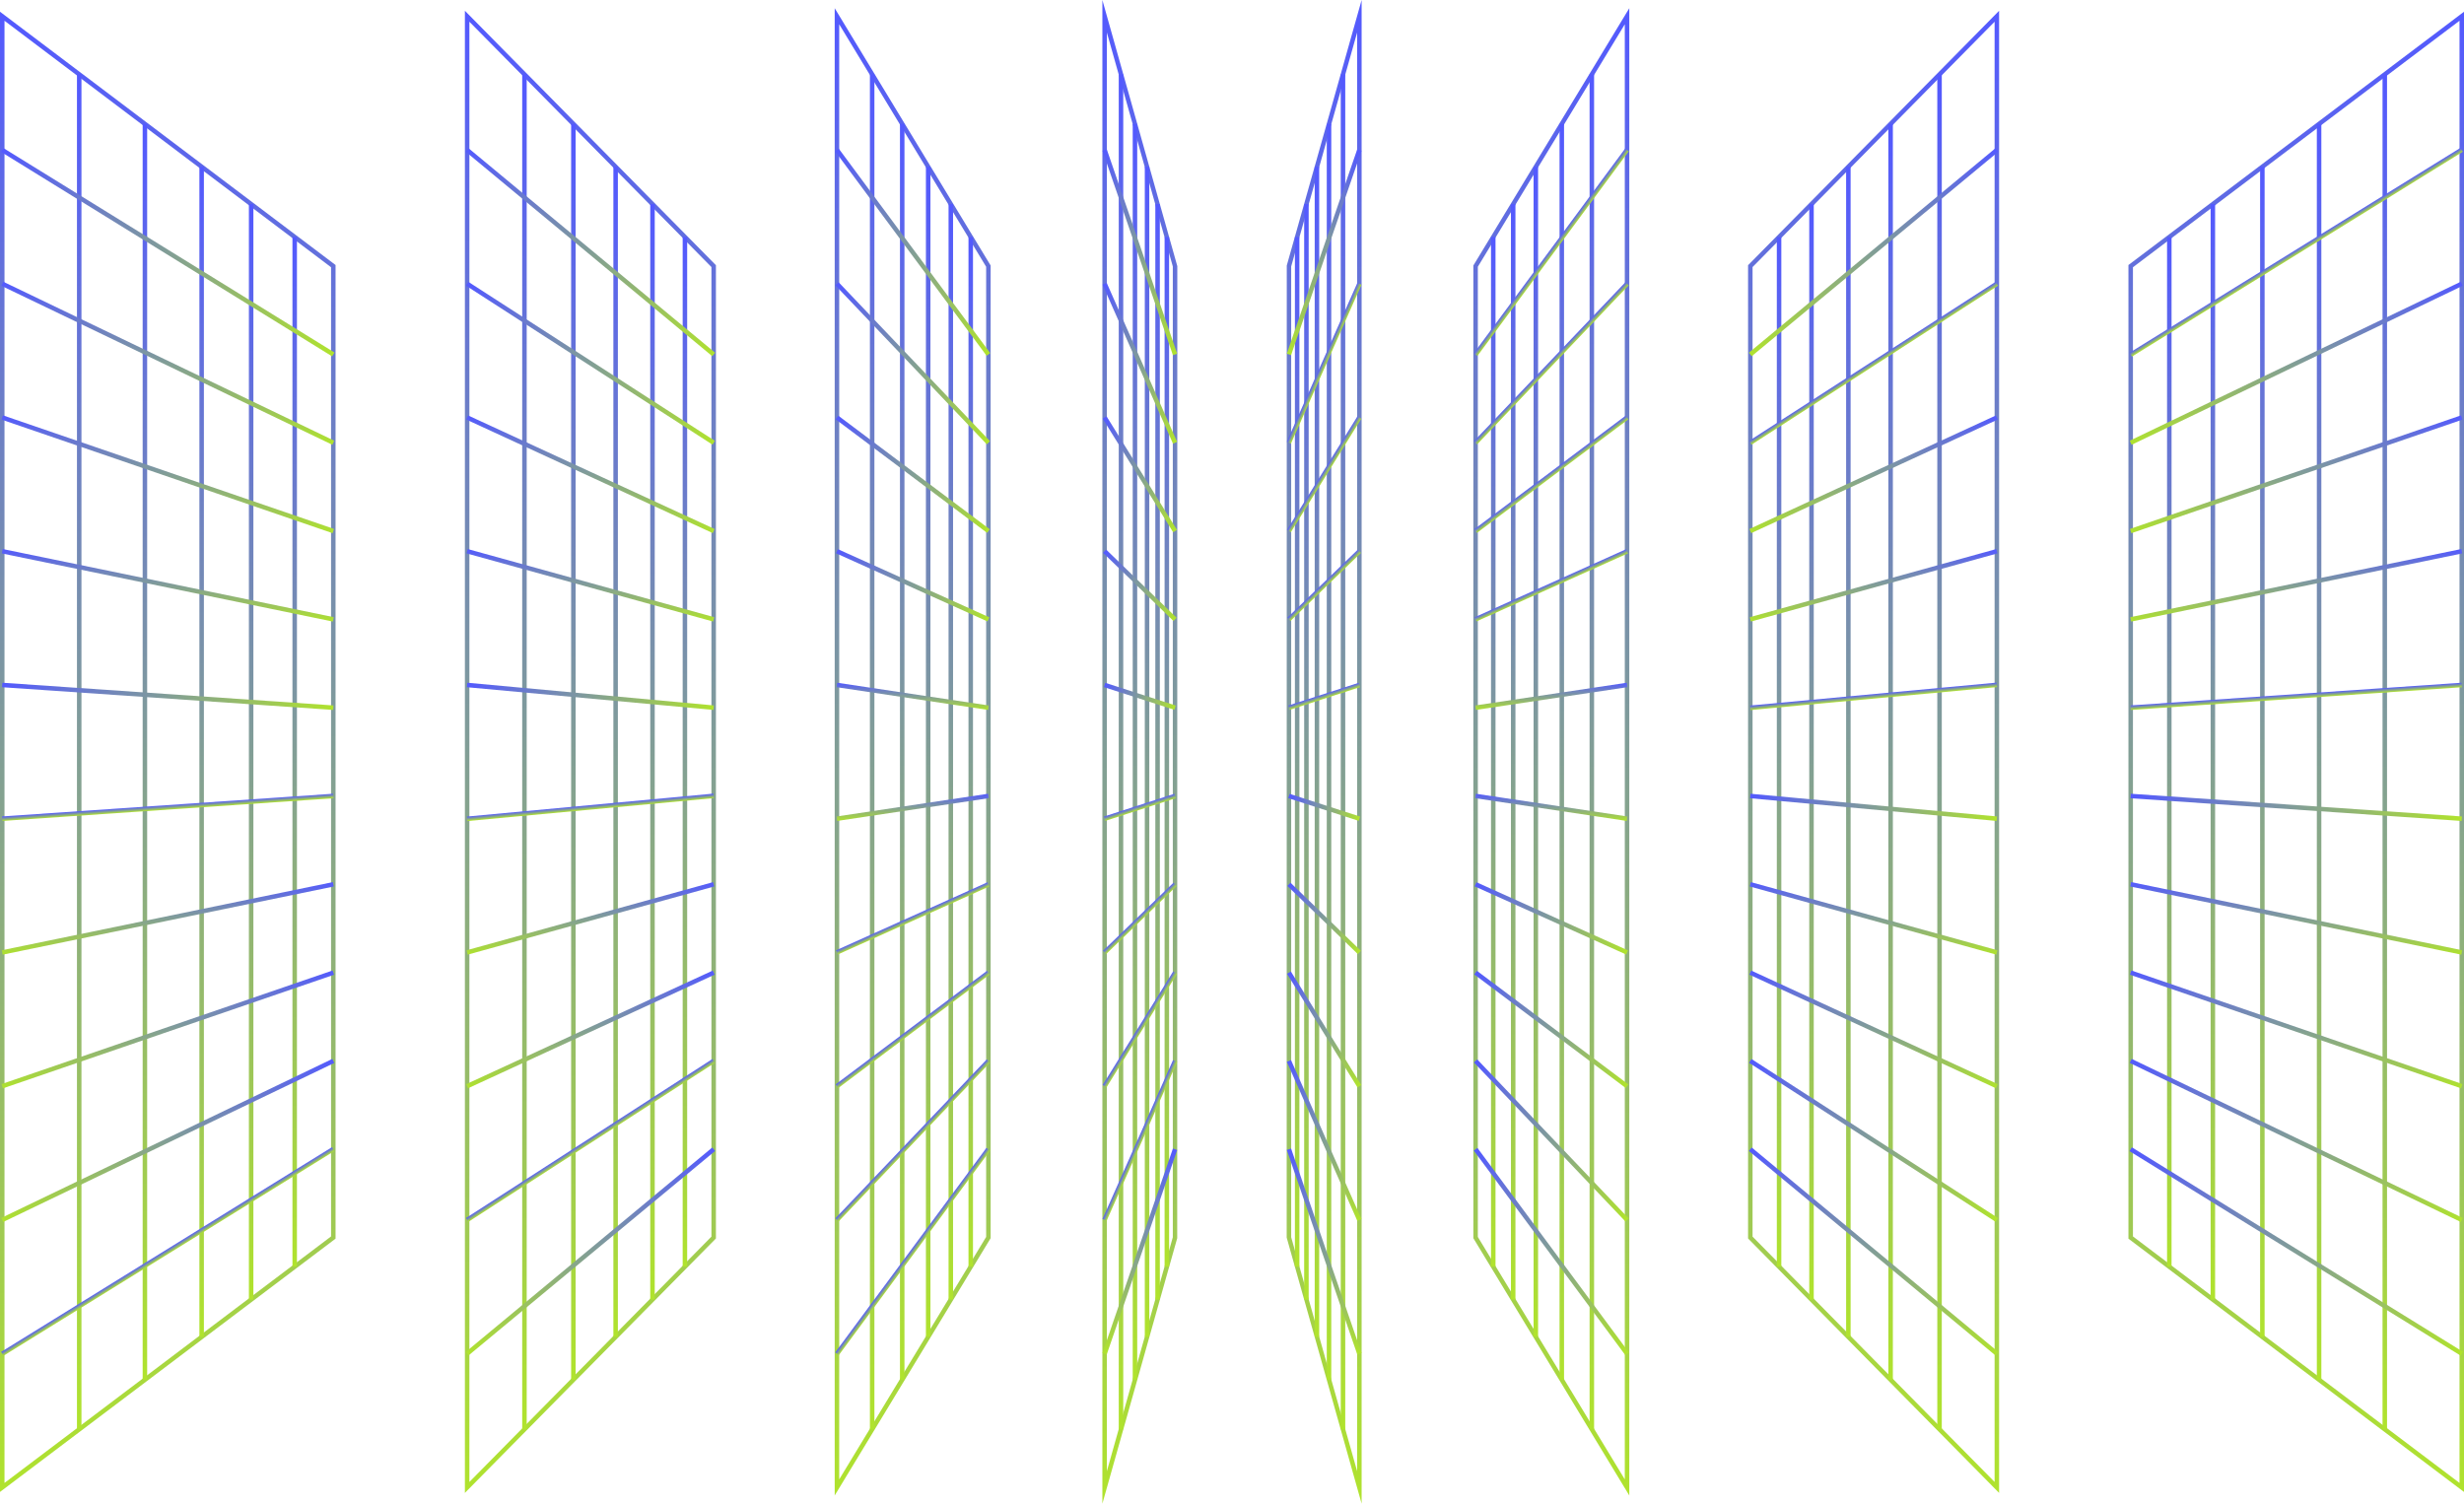 <svg width="642" height="392" viewBox="0 0 642 392" fill="none" xmlns="http://www.w3.org/2000/svg">
<path d="M0 388.734V3.059L87.43 69.049V322.745L87.196 322.92L0 388.734ZM1.172 5.408V386.386L86.259 322.161V69.632L1.172 5.408Z" fill="url(#paint0_linear_424_3734)"/>
<path d="M21.224 19.369H20.052V372.424H21.224V19.369Z" fill="url(#paint1_linear_424_3734)"/>
<path d="M38.343 32.289H37.171V359.503H38.343V32.289Z" fill="url(#paint2_linear_424_3734)"/>
<path d="M53.125 43.446H51.953V348.346H53.125V43.446Z" fill="url(#paint3_linear_424_3734)"/>
<path d="M66.021 53.179H64.85V338.613H66.021V53.179Z" fill="url(#paint4_linear_424_3734)"/>
<path d="M77.37 61.745H76.198V330.047H77.37V61.745Z" fill="url(#paint5_linear_424_3734)"/>
<path d="M86.512 298.904L0.303 352.253L0.92 353.251L87.129 299.901L86.512 298.904Z" fill="url(#paint6_linear_424_3734)"/>
<path d="M0.841 318.391L0.332 317.337L86.591 275.905L87.099 276.959L0.841 318.391Z" fill="url(#paint7_linear_424_3734)"/>
<path d="M0.775 283.569L0.397 282.463L86.656 252.868L87.033 253.974L0.775 283.569Z" fill="url(#paint8_linear_424_3734)"/>
<path d="M0.703 248.741L0.469 247.595L86.728 229.839L86.962 230.985L0.703 248.741Z" fill="url(#paint9_linear_424_3734)"/>
<path d="M86.805 206.818L0.546 212.734L0.626 213.903L86.885 207.987L86.805 206.818Z" fill="url(#paint10_linear_424_3734)"/>
<path d="M0.626 177.889L0.546 179.057L86.805 184.975L86.885 183.806L0.626 177.889Z" fill="url(#paint11_linear_424_3734)"/>
<path d="M86.728 161.953L0.469 144.198L0.703 143.052L86.962 160.807L86.728 161.953Z" fill="url(#paint12_linear_424_3734)"/>
<path d="M86.656 138.924L0.397 109.33L0.775 108.224L87.033 137.818L86.656 138.924Z" fill="url(#paint13_linear_424_3734)"/>
<path d="M86.591 115.888L0.332 74.456L0.841 73.401L87.099 114.833L86.591 115.888Z" fill="url(#paint14_linear_424_3734)"/>
<path d="M0.894 38.581L0.277 39.579L86.536 92.849L87.152 91.851L0.894 38.581Z" fill="url(#paint15_linear_424_3734)"/>
<path d="M121.129 388.986V2.807L122.132 3.822L186.536 69.1V322.693L186.368 322.865L121.129 388.986ZM122.301 5.66V386.134L185.365 322.213V69.581L122.301 5.66Z" fill="url(#paint16_linear_424_3734)"/>
<path d="M137.234 19.369H136.062V372.424H137.234V19.369Z" fill="url(#paint17_linear_424_3734)"/>
<path d="M149.981 32.289H148.81V359.503H149.981V32.289Z" fill="url(#paint18_linear_424_3734)"/>
<path d="M160.99 43.447H159.818V348.346H160.99V43.447Z" fill="url(#paint19_linear_424_3734)"/>
<path d="M170.593 53.18H169.422V338.613H170.593V53.18Z" fill="url(#paint20_linear_424_3734)"/>
<path d="M179.044 61.745H177.872V330.047H179.044V61.745Z" fill="url(#paint21_linear_424_3734)"/>
<path d="M122.089 353.162L121.34 352.262L185.575 298.992L186.324 299.892L122.089 353.162Z" fill="url(#paint22_linear_424_3734)"/>
<path d="M185.629 275.935L121.4 317.378L122.035 318.361L186.263 276.918L185.629 275.935Z" fill="url(#paint23_linear_424_3734)"/>
<path d="M121.96 283.547L121.469 282.484L185.704 252.89L186.196 253.953L121.96 283.547Z" fill="url(#paint24_linear_424_3734)"/>
<path d="M121.872 248.732L121.558 247.603L185.793 229.848L186.108 230.976L121.872 248.732Z" fill="url(#paint25_linear_424_3734)"/>
<path d="M185.893 206.787L121.663 212.767L121.772 213.933L186.001 207.953L185.893 206.787Z" fill="url(#paint26_linear_424_3734)"/>
<path d="M121.769 177.89L121.661 179.056L185.896 184.974L186.004 183.807L121.769 177.89Z" fill="url(#paint27_linear_424_3734)"/>
<path d="M185.793 161.944L121.558 144.189L121.872 143.06L186.108 160.816L185.793 161.944Z" fill="url(#paint28_linear_424_3734)"/>
<path d="M185.704 138.902L121.469 109.308L121.96 108.245L186.196 137.839L185.704 138.902Z" fill="url(#paint29_linear_424_3734)"/>
<path d="M122.032 73.437L121.397 74.42L185.633 115.852L186.267 114.869L122.032 73.437Z" fill="url(#paint30_linear_424_3734)"/>
<path d="M185.575 92.8L121.34 39.53L122.089 38.63L186.324 91.9L185.575 92.8Z" fill="url(#paint31_linear_424_3734)"/>
<path d="M217.484 389.655V2.139L258.114 69.177V322.616L258.028 322.756L217.484 389.655ZM218.656 6.328V385.465L256.942 322.29V69.503L218.656 6.328Z" fill="url(#paint32_linear_424_3734)"/>
<path d="M227.829 19.368H226.657V372.423H227.829V19.368Z" fill="url(#paint33_linear_424_3734)"/>
<path d="M235.659 32.289H234.487V359.503H235.659V32.289Z" fill="url(#paint34_linear_424_3734)"/>
<path d="M242.423 43.446H241.251V348.345H242.423V43.446Z" fill="url(#paint35_linear_424_3734)"/>
<path d="M248.321 53.179H247.149V338.612H248.321V53.179Z" fill="url(#paint36_linear_424_3734)"/>
<path d="M253.513 61.745H252.342V330.047H253.513V61.745Z" fill="url(#paint37_linear_424_3734)"/>
<path d="M257.032 299.076L217.621 352.38L218.564 353.077L257.975 299.773L257.032 299.076Z" fill="url(#paint38_linear_424_3734)"/>
<path d="M257.108 276.031L217.646 317.458L218.491 318.264L257.954 276.837L257.108 276.031Z" fill="url(#paint39_linear_424_3734)"/>
<path d="M257.174 252.95L217.721 282.55L218.424 283.487L257.877 253.887L257.174 252.95Z" fill="url(#paint40_linear_424_3734)"/>
<path d="M257.293 229.888L217.826 247.623L218.306 248.691L257.773 230.957L257.293 229.888Z" fill="url(#paint41_linear_424_3734)"/>
<path d="M218.156 213.898L217.984 212.741L257.442 206.822L257.613 207.98L218.156 213.898Z" fill="url(#paint42_linear_424_3734)"/>
<path d="M257.442 184.969L217.984 179.051L218.156 177.894L257.613 183.812L257.442 184.969Z" fill="url(#paint43_linear_424_3734)"/>
<path d="M218.311 143.09L217.83 144.159L257.287 161.914L257.768 160.846L218.311 143.09Z" fill="url(#paint44_linear_424_3734)"/>
<path d="M218.422 108.308L217.719 109.245L257.176 138.839L257.879 137.902L218.422 108.308Z" fill="url(#paint45_linear_424_3734)"/>
<path d="M218.493 73.525L217.647 74.331L257.105 115.763L257.951 114.957L218.493 73.525Z" fill="url(#paint46_linear_424_3734)"/>
<path d="M218.541 38.731L217.599 39.429L257.056 92.699L257.999 92.001L218.541 38.731Z" fill="url(#paint47_linear_424_3734)"/>
<path d="M287.227 391.793V0L306.75 69.34L306.727 322.611L287.227 391.793ZM288.398 8.467V383.327L305.578 322.371V69.422L288.398 8.467Z" fill="url(#paint48_linear_424_3734)"/>
<path d="M292.664 19.368H291.492V372.423H292.664V19.368Z" fill="url(#paint49_linear_424_3734)"/>
<path d="M296.304 32.289H295.133V359.503H296.304V32.289Z" fill="url(#paint50_linear_424_3734)"/>
<path d="M299.451 43.446H298.279V348.346H299.451V43.446Z" fill="url(#paint51_linear_424_3734)"/>
<path d="M302.194 53.179H301.022V338.612H302.194V53.179Z" fill="url(#paint52_linear_424_3734)"/>
<path d="M304.608 61.745H303.437V330.047H304.608V61.745Z" fill="url(#paint53_linear_424_3734)"/>
<path d="M288.366 352.902L287.257 352.522L305.608 299.252L306.717 299.633L288.366 352.902Z" fill="url(#paint54_linear_424_3734)"/>
<path d="M305.645 276.201L287.262 317.619L288.33 318.093L306.714 276.676L305.645 276.201Z" fill="url(#paint55_linear_424_3734)"/>
<path d="M305.676 253.118L287.307 282.701L288.301 283.319L306.671 253.736L305.676 253.118Z" fill="url(#paint56_linear_424_3734)"/>
<path d="M305.765 230L287.398 247.739L288.21 248.579L306.577 230.84L305.765 230Z" fill="url(#paint57_linear_424_3734)"/>
<path d="M305.983 206.841L287.634 212.766L287.994 213.88L306.343 207.955L305.983 206.841Z" fill="url(#paint58_linear_424_3734)"/>
<path d="M287.992 177.915L287.633 179.03L305.984 184.948L306.344 183.833L287.992 177.915Z" fill="url(#paint59_linear_424_3734)"/>
<path d="M288.219 143.205L287.407 144.044L305.758 161.8L306.571 160.96L288.219 143.205Z" fill="url(#paint60_linear_424_3734)"/>
<path d="M288.309 108.468L287.314 109.085L305.666 138.679L306.661 138.062L288.309 108.468Z" fill="url(#paint61_linear_424_3734)"/>
<path d="M288.346 73.692L287.277 74.165L305.629 115.597L306.698 115.123L288.346 73.692Z" fill="url(#paint62_linear_424_3734)"/>
<path d="M305.608 92.54L287.257 39.27L288.366 38.89L306.717 92.16L305.608 92.54Z" fill="url(#paint63_linear_424_3734)"/>
<path d="M642.001 388.734L554.57 322.745V69.049L554.805 68.873L642.001 3.059V388.734ZM555.742 322.161L640.829 386.386V5.408L555.742 69.632V322.161Z" fill="url(#paint64_linear_424_3734)"/>
<path d="M621.947 19.369H620.775V372.424H621.947V19.369Z" fill="url(#paint65_linear_424_3734)"/>
<path d="M604.83 32.289H603.658V359.503H604.83V32.289Z" fill="url(#paint66_linear_424_3734)"/>
<path d="M590.048 43.446H588.876V348.346H590.048V43.446Z" fill="url(#paint67_linear_424_3734)"/>
<path d="M577.151 53.179H575.979V338.613H577.151V53.179Z" fill="url(#paint68_linear_424_3734)"/>
<path d="M565.803 61.745H564.632V330.047H565.803V61.745Z" fill="url(#paint69_linear_424_3734)"/>
<path d="M641.077 38.532L554.879 91.9L555.496 92.898L641.694 39.53L641.077 38.532Z" fill="url(#paint70_linear_424_3734)"/>
<path d="M555.41 115.888L554.901 114.833L641.16 73.401L641.669 74.456L555.41 115.888Z" fill="url(#paint71_linear_424_3734)"/>
<path d="M555.345 138.924L554.968 137.818L641.227 108.223L641.604 109.329L555.345 138.924Z" fill="url(#paint72_linear_424_3734)"/>
<path d="M555.273 161.953L555.039 160.807L641.298 143.052L641.532 144.198L555.273 161.953Z" fill="url(#paint73_linear_424_3734)"/>
<path d="M641.375 177.891L555.116 183.804L555.196 184.973L641.455 179.059L641.375 177.891Z" fill="url(#paint74_linear_424_3734)"/>
<path d="M555.196 206.817L555.116 207.986L641.375 213.904L641.455 212.735L555.196 206.817Z" fill="url(#paint75_linear_424_3734)"/>
<path d="M641.298 248.741L555.039 230.985L555.273 229.839L641.532 247.595L641.298 248.741Z" fill="url(#paint76_linear_424_3734)"/>
<path d="M641.227 283.569L554.968 253.974L555.345 252.868L641.604 282.463L641.227 283.569Z" fill="url(#paint77_linear_424_3734)"/>
<path d="M641.16 318.391L554.901 276.959L555.41 275.905L641.669 317.337L641.16 318.391Z" fill="url(#paint78_linear_424_3734)"/>
<path d="M555.465 298.944L554.849 299.942L641.108 353.211L641.724 352.213L555.465 298.944Z" fill="url(#paint79_linear_424_3734)"/>
<path d="M520.87 388.986L519.867 387.972L455.463 322.693V69.1L455.631 68.929L520.87 2.807V388.986ZM456.634 322.213L519.698 386.134V5.66L456.634 69.581V322.213Z" fill="url(#paint80_linear_424_3734)"/>
<path d="M505.936 19.369H504.765V372.424H505.936V19.369Z" fill="url(#paint81_linear_424_3734)"/>
<path d="M493.189 32.289H492.018V359.503H493.189V32.289Z" fill="url(#paint82_linear_424_3734)"/>
<path d="M482.18 43.447H481.009V348.346H482.18V43.447Z" fill="url(#paint83_linear_424_3734)"/>
<path d="M472.577 53.18H471.405V338.613H472.577V53.18Z" fill="url(#paint84_linear_424_3734)"/>
<path d="M464.127 61.745H462.955V330.047H464.127V61.745Z" fill="url(#paint85_linear_424_3734)"/>
<path d="M456.423 92.8L455.674 91.9L519.909 38.63L520.658 39.53L456.423 92.8Z" fill="url(#paint86_linear_424_3734)"/>
<path d="M519.962 73.43L455.735 114.875L456.37 115.859L520.597 74.414L519.962 73.43Z" fill="url(#paint87_linear_424_3734)"/>
<path d="M456.294 138.902L455.803 137.839L520.038 108.245L520.529 109.308L456.294 138.902Z" fill="url(#paint88_linear_424_3734)"/>
<path d="M456.205 161.944L455.891 160.816L520.126 143.06L520.44 144.189L456.205 161.944Z" fill="url(#paint89_linear_424_3734)"/>
<path d="M520.227 177.86L455.997 183.838L456.106 185.004L520.336 179.025L520.227 177.86Z" fill="url(#paint90_linear_424_3734)"/>
<path d="M456.103 206.818L455.995 207.984L520.231 213.902L520.338 212.736L456.103 206.818Z" fill="url(#paint91_linear_424_3734)"/>
<path d="M520.126 248.732L455.891 230.976L456.205 229.848L520.44 247.603L520.126 248.732Z" fill="url(#paint92_linear_424_3734)"/>
<path d="M520.038 283.547L455.803 253.953L456.294 252.89L520.529 282.484L520.038 283.547Z" fill="url(#paint93_linear_424_3734)"/>
<path d="M456.366 275.94L455.731 276.923L519.967 318.355L520.601 317.372L456.366 275.94Z" fill="url(#paint94_linear_424_3734)"/>
<path d="M519.909 353.162L455.674 299.892L456.423 298.992L520.658 352.262L519.909 353.162Z" fill="url(#paint95_linear_424_3734)"/>
<path d="M424.515 389.655L383.884 322.616V69.177L383.97 69.037L424.515 2.139V389.655ZM385.055 322.29L423.344 385.465V6.328L385.055 69.503V322.29Z" fill="url(#paint96_linear_424_3734)"/>
<path d="M415.343 19.368H414.171V372.423H415.343V19.368Z" fill="url(#paint97_linear_424_3734)"/>
<path d="M407.513 32.289H406.342V359.503H407.513V32.289Z" fill="url(#paint98_linear_424_3734)"/>
<path d="M400.75 43.446H399.578V348.345H400.75V43.446Z" fill="url(#paint99_linear_424_3734)"/>
<path d="M394.851 53.179H393.68V338.612H394.851V53.179Z" fill="url(#paint100_linear_424_3734)"/>
<path d="M389.659 61.745H388.487V330.047H389.659V61.745Z" fill="url(#paint101_linear_424_3734)"/>
<path d="M423.434 38.714L384.021 92.019L384.964 92.716L424.377 39.411L423.434 38.714Z" fill="url(#paint102_linear_424_3734)"/>
<path d="M423.509 73.527L384.045 114.955L384.891 115.761L424.355 74.333L423.509 73.527Z" fill="url(#paint103_linear_424_3734)"/>
<path d="M423.576 108.304L384.12 137.905L384.823 138.843L424.279 109.242L423.576 108.304Z" fill="url(#paint104_linear_424_3734)"/>
<path d="M423.695 143.102L384.224 160.833L384.704 161.902L424.175 144.171L423.695 143.102Z" fill="url(#paint105_linear_424_3734)"/>
<path d="M384.555 184.969L384.384 183.812L423.844 177.894L424.015 179.051L384.555 184.969Z" fill="url(#paint106_linear_424_3734)"/>
<path d="M423.844 213.898L384.384 207.98L384.555 206.822L424.015 212.741L423.844 213.898Z" fill="url(#paint107_linear_424_3734)"/>
<path d="M384.709 229.878L384.229 230.946L423.689 248.701L424.17 247.633L384.709 229.878Z" fill="url(#paint108_linear_424_3734)"/>
<path d="M384.821 252.952L384.118 253.89L423.578 283.484L424.281 282.547L384.821 252.952Z" fill="url(#paint109_linear_424_3734)"/>
<path d="M384.893 276.029L384.047 276.834L423.507 318.266L424.353 317.461L384.893 276.029Z" fill="url(#paint110_linear_424_3734)"/>
<path d="M384.94 299.093L383.998 299.791L423.458 353.061L424.401 352.363L384.94 299.093Z" fill="url(#paint111_linear_424_3734)"/>
<path d="M354.774 391.793L335.248 322.453L335.271 69.182L354.774 0V391.793ZM336.42 322.371L353.602 383.327V8.467L336.42 69.422V322.371Z" fill="url(#paint112_linear_424_3734)"/>
<path d="M350.508 19.368H349.336V372.423H350.508V19.368Z" fill="url(#paint113_linear_424_3734)"/>
<path d="M346.864 32.289H345.692V359.503H346.864V32.289Z" fill="url(#paint114_linear_424_3734)"/>
<path d="M343.72 43.446H342.549V348.345H343.72V43.446Z" fill="url(#paint115_linear_424_3734)"/>
<path d="M340.977 53.179H339.806V338.613H340.977V53.179Z" fill="url(#paint116_linear_424_3734)"/>
<path d="M338.562 61.745H337.391V330.047H338.562V61.745Z" fill="url(#paint117_linear_424_3734)"/>
<path d="M336.388 92.54L335.279 92.16L353.634 38.89L354.742 39.27L336.388 92.54Z" fill="url(#paint118_linear_424_3734)"/>
<path d="M353.671 73.699L335.281 115.115L336.35 115.59L354.74 74.173L353.671 73.699Z" fill="url(#paint119_linear_424_3734)"/>
<path d="M353.692 108.469L335.332 138.06L336.327 138.677L354.687 109.086L353.692 108.469Z" fill="url(#paint120_linear_424_3734)"/>
<path d="M353.788 143.212L335.42 160.953L336.231 161.793L354.6 144.052L353.788 143.212Z" fill="url(#paint121_linear_424_3734)"/>
<path d="M354.007 177.909L335.656 183.839L336.016 184.953L354.367 179.024L354.007 177.909Z" fill="url(#paint122_linear_424_3734)"/>
<path d="M336.013 206.844L335.653 207.958L354.007 213.877L354.367 212.762L336.013 206.844Z" fill="url(#paint123_linear_424_3734)"/>
<path d="M336.24 229.992L335.428 230.832L353.782 248.587L354.594 247.748L336.24 229.992Z" fill="url(#paint124_linear_424_3734)"/>
<path d="M336.331 253.113L335.336 253.729L353.69 283.324L354.685 282.707L336.331 253.113Z" fill="url(#paint125_linear_424_3734)"/>
<path d="M336.369 276.195L335.3 276.668L353.654 318.1L354.723 317.627L336.369 276.195Z" fill="url(#paint126_linear_424_3734)"/>
<path d="M353.634 352.902L335.279 299.633L336.388 299.252L354.742 352.522L353.634 352.902Z" fill="url(#paint127_linear_424_3734)"/>
<defs>
<linearGradient id="paint0_linear_424_3734" x1="43.715" y1="3.059" x2="43.715" y2="388.734" gradientUnits="userSpaceOnUse">
<stop stop-color="#5359FF"/>
<stop offset="1" stop-color="#B0E32D"/>
</linearGradient>
<linearGradient id="paint1_linear_424_3734" x1="20.638" y1="19.369" x2="20.638" y2="372.424" gradientUnits="userSpaceOnUse">
<stop stop-color="#5359FF"/>
<stop offset="1" stop-color="#B0E32D"/>
</linearGradient>
<linearGradient id="paint2_linear_424_3734" x1="37.757" y1="32.289" x2="37.757" y2="359.503" gradientUnits="userSpaceOnUse">
<stop stop-color="#5359FF"/>
<stop offset="1" stop-color="#B0E32D"/>
</linearGradient>
<linearGradient id="paint3_linear_424_3734" x1="52.539" y1="43.446" x2="52.539" y2="348.346" gradientUnits="userSpaceOnUse">
<stop stop-color="#5359FF"/>
<stop offset="1" stop-color="#B0E32D"/>
</linearGradient>
<linearGradient id="paint4_linear_424_3734" x1="65.435" y1="53.179" x2="65.435" y2="338.613" gradientUnits="userSpaceOnUse">
<stop stop-color="#5359FF"/>
<stop offset="1" stop-color="#B0E32D"/>
</linearGradient>
<linearGradient id="paint5_linear_424_3734" x1="76.784" y1="61.745" x2="76.784" y2="330.047" gradientUnits="userSpaceOnUse">
<stop stop-color="#5359FF"/>
<stop offset="1" stop-color="#B0E32D"/>
</linearGradient>
<linearGradient id="paint6_linear_424_3734" x1="43.407" y1="325.579" x2="44.024" y2="326.576" gradientUnits="userSpaceOnUse">
<stop stop-color="#5359FF"/>
<stop offset="1" stop-color="#B0E32D"/>
</linearGradient>
<linearGradient id="paint7_linear_424_3734" x1="43.716" y1="275.905" x2="43.716" y2="318.391" gradientUnits="userSpaceOnUse">
<stop stop-color="#5359FF"/>
<stop offset="1" stop-color="#B0E32D"/>
</linearGradient>
<linearGradient id="paint8_linear_424_3734" x1="43.715" y1="252.868" x2="43.715" y2="283.569" gradientUnits="userSpaceOnUse">
<stop stop-color="#5359FF"/>
<stop offset="1" stop-color="#B0E32D"/>
</linearGradient>
<linearGradient id="paint9_linear_424_3734" x1="43.715" y1="229.839" x2="43.715" y2="248.741" gradientUnits="userSpaceOnUse">
<stop stop-color="#5359FF"/>
<stop offset="1" stop-color="#B0E32D"/>
</linearGradient>
<linearGradient id="paint10_linear_424_3734" x1="43.675" y1="209.776" x2="43.756" y2="210.945" gradientUnits="userSpaceOnUse">
<stop stop-color="#5359FF"/>
<stop offset="1" stop-color="#B0E32D"/>
</linearGradient>
<linearGradient id="paint11_linear_424_3734" x1="0.586" y1="178.473" x2="86.845" y2="184.391" gradientUnits="userSpaceOnUse">
<stop stop-color="#5359FF"/>
<stop offset="1" stop-color="#B0E32D"/>
</linearGradient>
<linearGradient id="paint12_linear_424_3734" x1="43.715" y1="143.052" x2="43.715" y2="161.953" gradientUnits="userSpaceOnUse">
<stop stop-color="#5359FF"/>
<stop offset="1" stop-color="#B0E32D"/>
</linearGradient>
<linearGradient id="paint13_linear_424_3734" x1="43.715" y1="108.224" x2="43.715" y2="138.924" gradientUnits="userSpaceOnUse">
<stop stop-color="#5359FF"/>
<stop offset="1" stop-color="#B0E32D"/>
</linearGradient>
<linearGradient id="paint14_linear_424_3734" x1="43.716" y1="73.401" x2="43.716" y2="115.888" gradientUnits="userSpaceOnUse">
<stop stop-color="#5359FF"/>
<stop offset="1" stop-color="#B0E32D"/>
</linearGradient>
<linearGradient id="paint15_linear_424_3734" x1="0.585" y1="39.08" x2="86.844" y2="92.35" gradientUnits="userSpaceOnUse">
<stop stop-color="#5359FF"/>
<stop offset="1" stop-color="#B0E32D"/>
</linearGradient>
<linearGradient id="paint16_linear_424_3734" x1="153.833" y1="2.807" x2="153.833" y2="388.986" gradientUnits="userSpaceOnUse">
<stop stop-color="#5359FF"/>
<stop offset="1" stop-color="#B0E32D"/>
</linearGradient>
<linearGradient id="paint17_linear_424_3734" x1="136.648" y1="19.369" x2="136.648" y2="372.424" gradientUnits="userSpaceOnUse">
<stop stop-color="#5359FF"/>
<stop offset="1" stop-color="#B0E32D"/>
</linearGradient>
<linearGradient id="paint18_linear_424_3734" x1="149.395" y1="32.289" x2="149.395" y2="359.503" gradientUnits="userSpaceOnUse">
<stop stop-color="#5359FF"/>
<stop offset="1" stop-color="#B0E32D"/>
</linearGradient>
<linearGradient id="paint19_linear_424_3734" x1="160.404" y1="43.447" x2="160.404" y2="348.346" gradientUnits="userSpaceOnUse">
<stop stop-color="#5359FF"/>
<stop offset="1" stop-color="#B0E32D"/>
</linearGradient>
<linearGradient id="paint20_linear_424_3734" x1="170.008" y1="53.18" x2="170.008" y2="338.613" gradientUnits="userSpaceOnUse">
<stop stop-color="#5359FF"/>
<stop offset="1" stop-color="#B0E32D"/>
</linearGradient>
<linearGradient id="paint21_linear_424_3734" x1="178.458" y1="61.745" x2="178.458" y2="330.047" gradientUnits="userSpaceOnUse">
<stop stop-color="#5359FF"/>
<stop offset="1" stop-color="#B0E32D"/>
</linearGradient>
<linearGradient id="paint22_linear_424_3734" x1="153.832" y1="298.992" x2="153.832" y2="353.162" gradientUnits="userSpaceOnUse">
<stop stop-color="#5359FF"/>
<stop offset="1" stop-color="#B0E32D"/>
</linearGradient>
<linearGradient id="paint23_linear_424_3734" x1="153.515" y1="296.656" x2="154.149" y2="297.639" gradientUnits="userSpaceOnUse">
<stop stop-color="#5359FF"/>
<stop offset="1" stop-color="#B0E32D"/>
</linearGradient>
<linearGradient id="paint24_linear_424_3734" x1="153.832" y1="252.89" x2="153.832" y2="283.547" gradientUnits="userSpaceOnUse">
<stop stop-color="#5359FF"/>
<stop offset="1" stop-color="#B0E32D"/>
</linearGradient>
<linearGradient id="paint25_linear_424_3734" x1="153.833" y1="229.848" x2="153.833" y2="248.732" gradientUnits="userSpaceOnUse">
<stop stop-color="#5359FF"/>
<stop offset="1" stop-color="#B0E32D"/>
</linearGradient>
<linearGradient id="paint26_linear_424_3734" x1="153.778" y1="209.777" x2="153.886" y2="210.943" gradientUnits="userSpaceOnUse">
<stop stop-color="#5359FF"/>
<stop offset="1" stop-color="#B0E32D"/>
</linearGradient>
<linearGradient id="paint27_linear_424_3734" x1="121.715" y1="178.473" x2="185.95" y2="184.39" gradientUnits="userSpaceOnUse">
<stop stop-color="#5359FF"/>
<stop offset="1" stop-color="#B0E32D"/>
</linearGradient>
<linearGradient id="paint28_linear_424_3734" x1="153.833" y1="143.06" x2="153.833" y2="161.944" gradientUnits="userSpaceOnUse">
<stop stop-color="#5359FF"/>
<stop offset="1" stop-color="#B0E32D"/>
</linearGradient>
<linearGradient id="paint29_linear_424_3734" x1="153.832" y1="108.245" x2="153.832" y2="138.902" gradientUnits="userSpaceOnUse">
<stop stop-color="#5359FF"/>
<stop offset="1" stop-color="#B0E32D"/>
</linearGradient>
<linearGradient id="paint30_linear_424_3734" x1="121.715" y1="73.928" x2="185.95" y2="115.36" gradientUnits="userSpaceOnUse">
<stop stop-color="#5359FF"/>
<stop offset="1" stop-color="#B0E32D"/>
</linearGradient>
<linearGradient id="paint31_linear_424_3734" x1="153.832" y1="38.63" x2="153.832" y2="92.8" gradientUnits="userSpaceOnUse">
<stop stop-color="#5359FF"/>
<stop offset="1" stop-color="#B0E32D"/>
</linearGradient>
<linearGradient id="paint32_linear_424_3734" x1="237.799" y1="2.139" x2="237.799" y2="389.655" gradientUnits="userSpaceOnUse">
<stop stop-color="#5359FF"/>
<stop offset="1" stop-color="#B0E32D"/>
</linearGradient>
<linearGradient id="paint33_linear_424_3734" x1="227.243" y1="19.368" x2="227.243" y2="372.423" gradientUnits="userSpaceOnUse">
<stop stop-color="#5359FF"/>
<stop offset="1" stop-color="#B0E32D"/>
</linearGradient>
<linearGradient id="paint34_linear_424_3734" x1="235.073" y1="32.289" x2="235.073" y2="359.503" gradientUnits="userSpaceOnUse">
<stop stop-color="#5359FF"/>
<stop offset="1" stop-color="#B0E32D"/>
</linearGradient>
<linearGradient id="paint35_linear_424_3734" x1="241.837" y1="43.446" x2="241.837" y2="348.345" gradientUnits="userSpaceOnUse">
<stop stop-color="#5359FF"/>
<stop offset="1" stop-color="#B0E32D"/>
</linearGradient>
<linearGradient id="paint36_linear_424_3734" x1="247.735" y1="53.179" x2="247.735" y2="338.612" gradientUnits="userSpaceOnUse">
<stop stop-color="#5359FF"/>
<stop offset="1" stop-color="#B0E32D"/>
</linearGradient>
<linearGradient id="paint37_linear_424_3734" x1="252.928" y1="61.745" x2="252.928" y2="330.047" gradientUnits="userSpaceOnUse">
<stop stop-color="#5359FF"/>
<stop offset="1" stop-color="#B0E32D"/>
</linearGradient>
<linearGradient id="paint38_linear_424_3734" x1="237.327" y1="325.728" x2="238.27" y2="326.425" gradientUnits="userSpaceOnUse">
<stop stop-color="#5359FF"/>
<stop offset="1" stop-color="#B0E32D"/>
</linearGradient>
<linearGradient id="paint39_linear_424_3734" x1="237.377" y1="296.745" x2="238.223" y2="297.551" gradientUnits="userSpaceOnUse">
<stop stop-color="#5359FF"/>
<stop offset="1" stop-color="#B0E32D"/>
</linearGradient>
<linearGradient id="paint40_linear_424_3734" x1="237.448" y1="267.75" x2="238.151" y2="268.687" gradientUnits="userSpaceOnUse">
<stop stop-color="#5359FF"/>
<stop offset="1" stop-color="#B0E32D"/>
</linearGradient>
<linearGradient id="paint41_linear_424_3734" x1="237.56" y1="238.755" x2="238.04" y2="239.824" gradientUnits="userSpaceOnUse">
<stop stop-color="#5359FF"/>
<stop offset="1" stop-color="#B0E32D"/>
</linearGradient>
<linearGradient id="paint42_linear_424_3734" x1="237.799" y1="206.822" x2="237.799" y2="213.898" gradientUnits="userSpaceOnUse">
<stop stop-color="#5359FF"/>
<stop offset="1" stop-color="#B0E32D"/>
</linearGradient>
<linearGradient id="paint43_linear_424_3734" x1="237.799" y1="177.894" x2="237.799" y2="184.969" gradientUnits="userSpaceOnUse">
<stop stop-color="#5359FF"/>
<stop offset="1" stop-color="#B0E32D"/>
</linearGradient>
<linearGradient id="paint44_linear_424_3734" x1="218.071" y1="143.624" x2="257.528" y2="161.38" gradientUnits="userSpaceOnUse">
<stop stop-color="#5359FF"/>
<stop offset="1" stop-color="#B0E32D"/>
</linearGradient>
<linearGradient id="paint45_linear_424_3734" x1="218.07" y1="108.776" x2="257.528" y2="138.371" gradientUnits="userSpaceOnUse">
<stop stop-color="#5359FF"/>
<stop offset="1" stop-color="#B0E32D"/>
</linearGradient>
<linearGradient id="paint46_linear_424_3734" x1="218.07" y1="73.928" x2="257.528" y2="115.36" gradientUnits="userSpaceOnUse">
<stop stop-color="#5359FF"/>
<stop offset="1" stop-color="#B0E32D"/>
</linearGradient>
<linearGradient id="paint47_linear_424_3734" x1="218.07" y1="39.08" x2="257.527" y2="92.35" gradientUnits="userSpaceOnUse">
<stop stop-color="#5359FF"/>
<stop offset="1" stop-color="#B0E32D"/>
</linearGradient>
<linearGradient id="paint48_linear_424_3734" x1="296.988" y1="0" x2="296.988" y2="391.793" gradientUnits="userSpaceOnUse">
<stop stop-color="#5359FF"/>
<stop offset="1" stop-color="#B0E32D"/>
</linearGradient>
<linearGradient id="paint49_linear_424_3734" x1="292.078" y1="19.368" x2="292.078" y2="372.423" gradientUnits="userSpaceOnUse">
<stop stop-color="#5359FF"/>
<stop offset="1" stop-color="#B0E32D"/>
</linearGradient>
<linearGradient id="paint50_linear_424_3734" x1="295.719" y1="32.289" x2="295.719" y2="359.503" gradientUnits="userSpaceOnUse">
<stop stop-color="#5359FF"/>
<stop offset="1" stop-color="#B0E32D"/>
</linearGradient>
<linearGradient id="paint51_linear_424_3734" x1="298.865" y1="43.446" x2="298.865" y2="348.346" gradientUnits="userSpaceOnUse">
<stop stop-color="#5359FF"/>
<stop offset="1" stop-color="#B0E32D"/>
</linearGradient>
<linearGradient id="paint52_linear_424_3734" x1="301.608" y1="53.179" x2="301.608" y2="338.612" gradientUnits="userSpaceOnUse">
<stop stop-color="#5359FF"/>
<stop offset="1" stop-color="#B0E32D"/>
</linearGradient>
<linearGradient id="paint53_linear_424_3734" x1="304.022" y1="61.745" x2="304.022" y2="330.047" gradientUnits="userSpaceOnUse">
<stop stop-color="#5359FF"/>
<stop offset="1" stop-color="#B0E32D"/>
</linearGradient>
<linearGradient id="paint54_linear_424_3734" x1="296.987" y1="299.252" x2="296.987" y2="352.902" gradientUnits="userSpaceOnUse">
<stop stop-color="#5359FF"/>
<stop offset="1" stop-color="#B0E32D"/>
</linearGradient>
<linearGradient id="paint55_linear_424_3734" x1="296.453" y1="296.91" x2="297.522" y2="297.385" gradientUnits="userSpaceOnUse">
<stop stop-color="#5359FF"/>
<stop offset="1" stop-color="#B0E32D"/>
</linearGradient>
<linearGradient id="paint56_linear_424_3734" x1="296.491" y1="267.91" x2="297.486" y2="268.527" gradientUnits="userSpaceOnUse">
<stop stop-color="#5359FF"/>
<stop offset="1" stop-color="#B0E32D"/>
</linearGradient>
<linearGradient id="paint57_linear_424_3734" x1="296.582" y1="238.869" x2="297.393" y2="239.71" gradientUnits="userSpaceOnUse">
<stop stop-color="#5359FF"/>
<stop offset="1" stop-color="#B0E32D"/>
</linearGradient>
<linearGradient id="paint58_linear_424_3734" x1="296.808" y1="209.803" x2="297.168" y2="210.918" gradientUnits="userSpaceOnUse">
<stop stop-color="#5359FF"/>
<stop offset="1" stop-color="#B0E32D"/>
</linearGradient>
<linearGradient id="paint59_linear_424_3734" x1="287.813" y1="178.473" x2="306.164" y2="184.391" gradientUnits="userSpaceOnUse">
<stop stop-color="#5359FF"/>
<stop offset="1" stop-color="#B0E32D"/>
</linearGradient>
<linearGradient id="paint60_linear_424_3734" x1="287.813" y1="143.624" x2="306.165" y2="161.38" gradientUnits="userSpaceOnUse">
<stop stop-color="#5359FF"/>
<stop offset="1" stop-color="#B0E32D"/>
</linearGradient>
<linearGradient id="paint61_linear_424_3734" x1="287.812" y1="108.776" x2="306.163" y2="138.371" gradientUnits="userSpaceOnUse">
<stop stop-color="#5359FF"/>
<stop offset="1" stop-color="#B0E32D"/>
</linearGradient>
<linearGradient id="paint62_linear_424_3734" x1="287.812" y1="73.928" x2="306.163" y2="115.36" gradientUnits="userSpaceOnUse">
<stop stop-color="#5359FF"/>
<stop offset="1" stop-color="#B0E32D"/>
</linearGradient>
<linearGradient id="paint63_linear_424_3734" x1="296.987" y1="38.89" x2="296.987" y2="92.54" gradientUnits="userSpaceOnUse">
<stop stop-color="#5359FF"/>
<stop offset="1" stop-color="#B0E32D"/>
</linearGradient>
<linearGradient id="paint64_linear_424_3734" x1="598.285" y1="3.059" x2="598.285" y2="388.734" gradientUnits="userSpaceOnUse">
<stop stop-color="#5359FF"/>
<stop offset="1" stop-color="#B0E32D"/>
</linearGradient>
<linearGradient id="paint65_linear_424_3734" x1="621.361" y1="19.369" x2="621.361" y2="372.424" gradientUnits="userSpaceOnUse">
<stop stop-color="#5359FF"/>
<stop offset="1" stop-color="#B0E32D"/>
</linearGradient>
<linearGradient id="paint66_linear_424_3734" x1="604.244" y1="32.289" x2="604.244" y2="359.503" gradientUnits="userSpaceOnUse">
<stop stop-color="#5359FF"/>
<stop offset="1" stop-color="#B0E32D"/>
</linearGradient>
<linearGradient id="paint67_linear_424_3734" x1="589.462" y1="43.446" x2="589.462" y2="348.346" gradientUnits="userSpaceOnUse">
<stop stop-color="#5359FF"/>
<stop offset="1" stop-color="#B0E32D"/>
</linearGradient>
<linearGradient id="paint68_linear_424_3734" x1="576.565" y1="53.179" x2="576.565" y2="338.613" gradientUnits="userSpaceOnUse">
<stop stop-color="#5359FF"/>
<stop offset="1" stop-color="#B0E32D"/>
</linearGradient>
<linearGradient id="paint69_linear_424_3734" x1="565.218" y1="61.745" x2="565.218" y2="330.047" gradientUnits="userSpaceOnUse">
<stop stop-color="#5359FF"/>
<stop offset="1" stop-color="#B0E32D"/>
</linearGradient>
<linearGradient id="paint70_linear_424_3734" x1="597.978" y1="65.216" x2="598.595" y2="66.214" gradientUnits="userSpaceOnUse">
<stop stop-color="#5359FF"/>
<stop offset="1" stop-color="#B0E32D"/>
</linearGradient>
<linearGradient id="paint71_linear_424_3734" x1="598.285" y1="73.401" x2="598.285" y2="115.888" gradientUnits="userSpaceOnUse">
<stop stop-color="#5359FF"/>
<stop offset="1" stop-color="#B0E32D"/>
</linearGradient>
<linearGradient id="paint72_linear_424_3734" x1="598.286" y1="108.223" x2="598.286" y2="138.924" gradientUnits="userSpaceOnUse">
<stop stop-color="#5359FF"/>
<stop offset="1" stop-color="#B0E32D"/>
</linearGradient>
<linearGradient id="paint73_linear_424_3734" x1="598.286" y1="143.052" x2="598.286" y2="161.953" gradientUnits="userSpaceOnUse">
<stop stop-color="#5359FF"/>
<stop offset="1" stop-color="#B0E32D"/>
</linearGradient>
<linearGradient id="paint74_linear_424_3734" x1="598.246" y1="180.847" x2="598.326" y2="182.016" gradientUnits="userSpaceOnUse">
<stop stop-color="#5359FF"/>
<stop offset="1" stop-color="#B0E32D"/>
</linearGradient>
<linearGradient id="paint75_linear_424_3734" x1="555.156" y1="207.401" x2="641.415" y2="213.32" gradientUnits="userSpaceOnUse">
<stop stop-color="#5359FF"/>
<stop offset="1" stop-color="#B0E32D"/>
</linearGradient>
<linearGradient id="paint76_linear_424_3734" x1="598.286" y1="229.839" x2="598.286" y2="248.741" gradientUnits="userSpaceOnUse">
<stop stop-color="#5359FF"/>
<stop offset="1" stop-color="#B0E32D"/>
</linearGradient>
<linearGradient id="paint77_linear_424_3734" x1="598.286" y1="252.868" x2="598.286" y2="283.569" gradientUnits="userSpaceOnUse">
<stop stop-color="#5359FF"/>
<stop offset="1" stop-color="#B0E32D"/>
</linearGradient>
<linearGradient id="paint78_linear_424_3734" x1="598.285" y1="275.905" x2="598.285" y2="318.391" gradientUnits="userSpaceOnUse">
<stop stop-color="#5359FF"/>
<stop offset="1" stop-color="#B0E32D"/>
</linearGradient>
<linearGradient id="paint79_linear_424_3734" x1="555.157" y1="299.443" x2="641.416" y2="352.712" gradientUnits="userSpaceOnUse">
<stop stop-color="#5359FF"/>
<stop offset="1" stop-color="#B0E32D"/>
</linearGradient>
<linearGradient id="paint80_linear_424_3734" x1="488.166" y1="2.807" x2="488.166" y2="388.986" gradientUnits="userSpaceOnUse">
<stop stop-color="#5359FF"/>
<stop offset="1" stop-color="#B0E32D"/>
</linearGradient>
<linearGradient id="paint81_linear_424_3734" x1="505.35" y1="19.369" x2="505.35" y2="372.424" gradientUnits="userSpaceOnUse">
<stop stop-color="#5359FF"/>
<stop offset="1" stop-color="#B0E32D"/>
</linearGradient>
<linearGradient id="paint82_linear_424_3734" x1="492.603" y1="32.289" x2="492.603" y2="359.503" gradientUnits="userSpaceOnUse">
<stop stop-color="#5359FF"/>
<stop offset="1" stop-color="#B0E32D"/>
</linearGradient>
<linearGradient id="paint83_linear_424_3734" x1="481.595" y1="43.447" x2="481.595" y2="348.346" gradientUnits="userSpaceOnUse">
<stop stop-color="#5359FF"/>
<stop offset="1" stop-color="#B0E32D"/>
</linearGradient>
<linearGradient id="paint84_linear_424_3734" x1="471.991" y1="53.18" x2="471.991" y2="338.613" gradientUnits="userSpaceOnUse">
<stop stop-color="#5359FF"/>
<stop offset="1" stop-color="#B0E32D"/>
</linearGradient>
<linearGradient id="paint85_linear_424_3734" x1="463.541" y1="61.745" x2="463.541" y2="330.047" gradientUnits="userSpaceOnUse">
<stop stop-color="#5359FF"/>
<stop offset="1" stop-color="#B0E32D"/>
</linearGradient>
<linearGradient id="paint86_linear_424_3734" x1="488.166" y1="38.63" x2="488.166" y2="92.8" gradientUnits="userSpaceOnUse">
<stop stop-color="#5359FF"/>
<stop offset="1" stop-color="#B0E32D"/>
</linearGradient>
<linearGradient id="paint87_linear_424_3734" x1="487.849" y1="94.153" x2="488.483" y2="95.136" gradientUnits="userSpaceOnUse">
<stop stop-color="#5359FF"/>
<stop offset="1" stop-color="#B0E32D"/>
</linearGradient>
<linearGradient id="paint88_linear_424_3734" x1="488.166" y1="108.245" x2="488.166" y2="138.902" gradientUnits="userSpaceOnUse">
<stop stop-color="#5359FF"/>
<stop offset="1" stop-color="#B0E32D"/>
</linearGradient>
<linearGradient id="paint89_linear_424_3734" x1="488.165" y1="143.06" x2="488.165" y2="161.944" gradientUnits="userSpaceOnUse">
<stop stop-color="#5359FF"/>
<stop offset="1" stop-color="#B0E32D"/>
</linearGradient>
<linearGradient id="paint90_linear_424_3734" x1="488.112" y1="180.849" x2="488.221" y2="182.015" gradientUnits="userSpaceOnUse">
<stop stop-color="#5359FF"/>
<stop offset="1" stop-color="#B0E32D"/>
</linearGradient>
<linearGradient id="paint91_linear_424_3734" x1="456.049" y1="207.401" x2="520.284" y2="213.319" gradientUnits="userSpaceOnUse">
<stop stop-color="#5359FF"/>
<stop offset="1" stop-color="#B0E32D"/>
</linearGradient>
<linearGradient id="paint92_linear_424_3734" x1="488.165" y1="229.848" x2="488.165" y2="248.732" gradientUnits="userSpaceOnUse">
<stop stop-color="#5359FF"/>
<stop offset="1" stop-color="#B0E32D"/>
</linearGradient>
<linearGradient id="paint93_linear_424_3734" x1="488.166" y1="252.89" x2="488.166" y2="283.547" gradientUnits="userSpaceOnUse">
<stop stop-color="#5359FF"/>
<stop offset="1" stop-color="#B0E32D"/>
</linearGradient>
<linearGradient id="paint94_linear_424_3734" x1="456.049" y1="276.432" x2="520.284" y2="317.864" gradientUnits="userSpaceOnUse">
<stop stop-color="#5359FF"/>
<stop offset="1" stop-color="#B0E32D"/>
</linearGradient>
<linearGradient id="paint95_linear_424_3734" x1="488.166" y1="298.992" x2="488.166" y2="353.162" gradientUnits="userSpaceOnUse">
<stop stop-color="#5359FF"/>
<stop offset="1" stop-color="#B0E32D"/>
</linearGradient>
<linearGradient id="paint96_linear_424_3734" x1="404.2" y1="2.139" x2="404.2" y2="389.655" gradientUnits="userSpaceOnUse">
<stop stop-color="#5359FF"/>
<stop offset="1" stop-color="#B0E32D"/>
</linearGradient>
<linearGradient id="paint97_linear_424_3734" x1="414.757" y1="19.368" x2="414.757" y2="372.423" gradientUnits="userSpaceOnUse">
<stop stop-color="#5359FF"/>
<stop offset="1" stop-color="#B0E32D"/>
</linearGradient>
<linearGradient id="paint98_linear_424_3734" x1="406.928" y1="32.289" x2="406.928" y2="359.503" gradientUnits="userSpaceOnUse">
<stop stop-color="#5359FF"/>
<stop offset="1" stop-color="#B0E32D"/>
</linearGradient>
<linearGradient id="paint99_linear_424_3734" x1="400.164" y1="43.446" x2="400.164" y2="348.345" gradientUnits="userSpaceOnUse">
<stop stop-color="#5359FF"/>
<stop offset="1" stop-color="#B0E32D"/>
</linearGradient>
<linearGradient id="paint100_linear_424_3734" x1="394.265" y1="53.179" x2="394.265" y2="338.612" gradientUnits="userSpaceOnUse">
<stop stop-color="#5359FF"/>
<stop offset="1" stop-color="#B0E32D"/>
</linearGradient>
<linearGradient id="paint101_linear_424_3734" x1="389.073" y1="61.745" x2="389.073" y2="330.047" gradientUnits="userSpaceOnUse">
<stop stop-color="#5359FF"/>
<stop offset="1" stop-color="#B0E32D"/>
</linearGradient>
<linearGradient id="paint102_linear_424_3734" x1="403.728" y1="65.366" x2="404.671" y2="66.064" gradientUnits="userSpaceOnUse">
<stop stop-color="#5359FF"/>
<stop offset="1" stop-color="#B0E32D"/>
</linearGradient>
<linearGradient id="paint103_linear_424_3734" x1="403.777" y1="94.241" x2="404.623" y2="95.047" gradientUnits="userSpaceOnUse">
<stop stop-color="#5359FF"/>
<stop offset="1" stop-color="#B0E32D"/>
</linearGradient>
<linearGradient id="paint104_linear_424_3734" x1="403.848" y1="123.105" x2="404.551" y2="124.042" gradientUnits="userSpaceOnUse">
<stop stop-color="#5359FF"/>
<stop offset="1" stop-color="#B0E32D"/>
</linearGradient>
<linearGradient id="paint105_linear_424_3734" x1="403.959" y1="151.968" x2="404.439" y2="153.037" gradientUnits="userSpaceOnUse">
<stop stop-color="#5359FF"/>
<stop offset="1" stop-color="#B0E32D"/>
</linearGradient>
<linearGradient id="paint106_linear_424_3734" x1="404.2" y1="177.894" x2="404.2" y2="184.969" gradientUnits="userSpaceOnUse">
<stop stop-color="#5359FF"/>
<stop offset="1" stop-color="#B0E32D"/>
</linearGradient>
<linearGradient id="paint107_linear_424_3734" x1="404.2" y1="206.822" x2="404.2" y2="213.898" gradientUnits="userSpaceOnUse">
<stop stop-color="#5359FF"/>
<stop offset="1" stop-color="#B0E32D"/>
</linearGradient>
<linearGradient id="paint108_linear_424_3734" x1="384.469" y1="230.412" x2="423.929" y2="248.167" gradientUnits="userSpaceOnUse">
<stop stop-color="#5359FF"/>
<stop offset="1" stop-color="#B0E32D"/>
</linearGradient>
<linearGradient id="paint109_linear_424_3734" x1="384.47" y1="253.421" x2="423.93" y2="283.015" gradientUnits="userSpaceOnUse">
<stop stop-color="#5359FF"/>
<stop offset="1" stop-color="#B0E32D"/>
</linearGradient>
<linearGradient id="paint110_linear_424_3734" x1="384.47" y1="276.432" x2="423.93" y2="317.864" gradientUnits="userSpaceOnUse">
<stop stop-color="#5359FF"/>
<stop offset="1" stop-color="#B0E32D"/>
</linearGradient>
<linearGradient id="paint111_linear_424_3734" x1="384.469" y1="299.442" x2="423.93" y2="352.712" gradientUnits="userSpaceOnUse">
<stop stop-color="#5359FF"/>
<stop offset="1" stop-color="#B0E32D"/>
</linearGradient>
<linearGradient id="paint112_linear_424_3734" x1="345.011" y1="0" x2="345.011" y2="391.793" gradientUnits="userSpaceOnUse">
<stop stop-color="#5359FF"/>
<stop offset="1" stop-color="#B0E32D"/>
</linearGradient>
<linearGradient id="paint113_linear_424_3734" x1="349.922" y1="19.368" x2="349.922" y2="372.423" gradientUnits="userSpaceOnUse">
<stop stop-color="#5359FF"/>
<stop offset="1" stop-color="#B0E32D"/>
</linearGradient>
<linearGradient id="paint114_linear_424_3734" x1="346.278" y1="32.289" x2="346.278" y2="359.503" gradientUnits="userSpaceOnUse">
<stop stop-color="#5359FF"/>
<stop offset="1" stop-color="#B0E32D"/>
</linearGradient>
<linearGradient id="paint115_linear_424_3734" x1="343.135" y1="43.446" x2="343.135" y2="348.345" gradientUnits="userSpaceOnUse">
<stop stop-color="#5359FF"/>
<stop offset="1" stop-color="#B0E32D"/>
</linearGradient>
<linearGradient id="paint116_linear_424_3734" x1="340.391" y1="53.179" x2="340.391" y2="338.613" gradientUnits="userSpaceOnUse">
<stop stop-color="#5359FF"/>
<stop offset="1" stop-color="#B0E32D"/>
</linearGradient>
<linearGradient id="paint117_linear_424_3734" x1="337.976" y1="61.745" x2="337.976" y2="330.047" gradientUnits="userSpaceOnUse">
<stop stop-color="#5359FF"/>
<stop offset="1" stop-color="#B0E32D"/>
</linearGradient>
<linearGradient id="paint118_linear_424_3734" x1="345.011" y1="38.89" x2="345.011" y2="92.54" gradientUnits="userSpaceOnUse">
<stop stop-color="#5359FF"/>
<stop offset="1" stop-color="#B0E32D"/>
</linearGradient>
<linearGradient id="paint119_linear_424_3734" x1="344.476" y1="94.407" x2="345.545" y2="94.882" gradientUnits="userSpaceOnUse">
<stop stop-color="#5359FF"/>
<stop offset="1" stop-color="#B0E32D"/>
</linearGradient>
<linearGradient id="paint120_linear_424_3734" x1="344.512" y1="123.265" x2="345.507" y2="123.882" gradientUnits="userSpaceOnUse">
<stop stop-color="#5359FF"/>
<stop offset="1" stop-color="#B0E32D"/>
</linearGradient>
<linearGradient id="paint121_linear_424_3734" x1="344.604" y1="152.082" x2="345.415" y2="152.922" gradientUnits="userSpaceOnUse">
<stop stop-color="#5359FF"/>
<stop offset="1" stop-color="#B0E32D"/>
</linearGradient>
<linearGradient id="paint122_linear_424_3734" x1="344.831" y1="180.874" x2="345.192" y2="181.989" gradientUnits="userSpaceOnUse">
<stop stop-color="#5359FF"/>
<stop offset="1" stop-color="#B0E32D"/>
</linearGradient>
<linearGradient id="paint123_linear_424_3734" x1="335.833" y1="207.401" x2="354.187" y2="213.319" gradientUnits="userSpaceOnUse">
<stop stop-color="#5359FF"/>
<stop offset="1" stop-color="#B0E32D"/>
</linearGradient>
<linearGradient id="paint124_linear_424_3734" x1="335.834" y1="230.412" x2="354.188" y2="248.167" gradientUnits="userSpaceOnUse">
<stop stop-color="#5359FF"/>
<stop offset="1" stop-color="#B0E32D"/>
</linearGradient>
<linearGradient id="paint125_linear_424_3734" x1="335.833" y1="253.421" x2="354.187" y2="283.015" gradientUnits="userSpaceOnUse">
<stop stop-color="#5359FF"/>
<stop offset="1" stop-color="#B0E32D"/>
</linearGradient>
<linearGradient id="paint126_linear_424_3734" x1="335.834" y1="276.432" x2="354.189" y2="317.863" gradientUnits="userSpaceOnUse">
<stop stop-color="#5359FF"/>
<stop offset="1" stop-color="#B0E32D"/>
</linearGradient>
<linearGradient id="paint127_linear_424_3734" x1="345.011" y1="299.252" x2="345.011" y2="352.902" gradientUnits="userSpaceOnUse">
<stop stop-color="#5359FF"/>
<stop offset="1" stop-color="#B0E32D"/>
</linearGradient>
</defs>
</svg>
